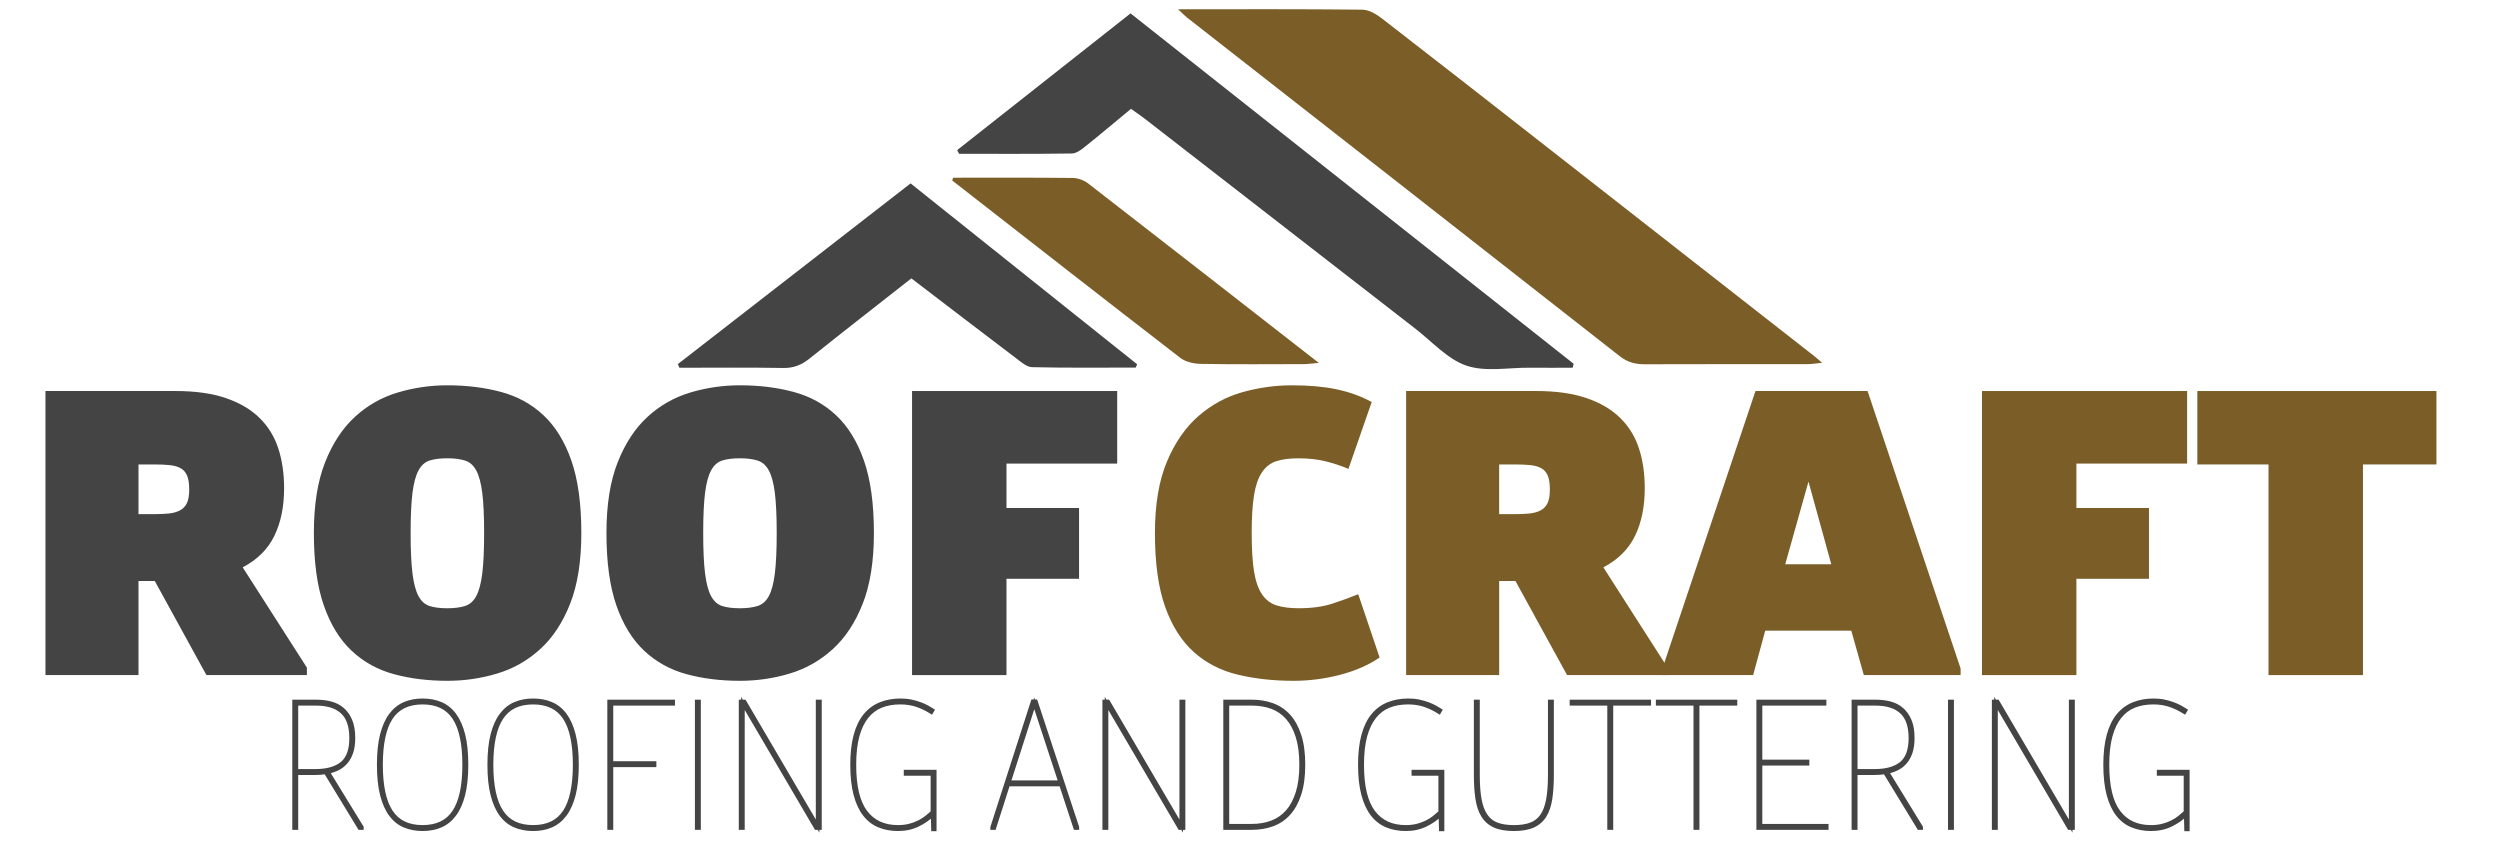<?xml version="1.0" encoding="utf-8"?>
<!-- Generator: Adobe Illustrator 16.0.0, SVG Export Plug-In . SVG Version: 6.00 Build 0)  -->
<!DOCTYPE svg PUBLIC "-//W3C//DTD SVG 1.1//EN" "http://www.w3.org/Graphics/SVG/1.1/DTD/svg11.dtd">
<svg version="1.1" id="Layer_1" xmlns="http://www.w3.org/2000/svg" xmlns:xlink="http://www.w3.org/1999/xlink" x="0px" y="0px"
	 width="350px" height="120px" viewBox="0 0 350 120" enable-background="new 0 0 350 120" xml:space="preserve">
<g>
	<path fill="#444444" d="M24.6,54.743c2.735,0,5.069,0.328,7.001,0.985c1.932,0.656,3.505,1.58,4.721,2.77
		c1.216,1.19,2.095,2.617,2.638,4.279c0.542,1.662,0.814,3.519,0.814,5.571c0,2.585-0.456,4.812-1.368,6.679
		c-0.912,1.868-2.388,3.335-4.429,4.402l8.987,14.037v1.046H28.898L21.67,81.339h-2.28v13.174H6.365v-39.77H24.6z M23.656,71.888
		c0.586-0.061,1.096-0.205,1.53-0.43c0.435-0.227,0.76-0.564,0.977-1.017c0.217-0.451,0.326-1.088,0.326-1.908
		c0-0.821-0.098-1.468-0.293-1.939c-0.196-0.472-0.5-0.821-0.912-1.046c-0.412-0.227-0.922-0.37-1.53-0.432
		c-0.608-0.062-1.324-0.093-2.149-0.093H19.39v6.957h2.214C22.386,71.98,23.07,71.95,23.656,71.888z"/>
	<path fill="#444444" d="M55.175,94.39c-2.28-0.615-4.255-1.702-5.927-3.263c-1.671-1.56-2.974-3.673-3.907-6.341
		c-0.934-2.668-1.4-6.055-1.4-10.158c0-3.94,0.521-7.233,1.563-9.881s2.431-4.771,4.168-6.372c1.736-1.601,3.734-2.74,5.992-3.417
		s4.58-1.016,6.968-1.016c2.692,0,5.188,0.308,7.49,0.923c2.301,0.615,4.286,1.703,5.958,3.263c1.671,1.56,2.974,3.673,3.907,6.341
		s1.4,6.055,1.4,10.158c0,3.94-0.521,7.233-1.563,9.881c-1.042,2.647-2.442,4.771-4.2,6.372c-1.758,1.601-3.767,2.74-6.024,3.417
		c-2.258,0.677-4.581,1.016-6.969,1.016C59.94,95.313,57.454,95.006,55.175,94.39z M65.074,84.848
		c0.673-0.206,1.205-0.668,1.596-1.385c0.391-0.719,0.673-1.776,0.847-3.172c0.173-1.395,0.261-3.282,0.261-5.663
		s-0.087-4.258-0.261-5.633c-0.174-1.375-0.456-2.422-0.847-3.141c-0.391-0.718-0.922-1.18-1.596-1.385
		c-0.673-0.205-1.487-0.308-2.442-0.308c-0.998,0-1.823,0.103-2.474,0.308c-0.652,0.205-1.172,0.667-1.563,1.385
		c-0.391,0.719-0.673,1.766-0.847,3.141c-0.173,1.375-0.26,3.252-0.26,5.633s0.087,4.269,0.26,5.663
		c0.174,1.396,0.456,2.453,0.847,3.172c0.391,0.717,0.911,1.179,1.563,1.385c0.651,0.205,1.476,0.308,2.474,0.308
		C63.587,85.155,64.401,85.053,65.074,84.848z"/>
	<path fill="#444444" d="M96.136,94.39c-2.279-0.615-4.255-1.702-5.927-3.263c-1.671-1.56-2.974-3.673-3.907-6.341
		c-0.933-2.668-1.399-6.055-1.399-10.158c0-3.94,0.521-7.233,1.563-9.881s2.432-4.771,4.168-6.372s3.733-2.74,5.991-3.417
		s4.58-1.016,6.968-1.016c2.692,0,5.188,0.308,7.49,0.923c2.301,0.615,4.287,1.703,5.959,3.263c1.671,1.56,2.974,3.673,3.907,6.341
		s1.399,6.055,1.399,10.158c0,3.94-0.521,7.233-1.563,9.881s-2.442,4.771-4.2,6.372c-1.759,1.601-3.767,2.74-6.024,3.417
		c-2.257,0.677-4.58,1.016-6.969,1.016C100.901,95.313,98.416,95.006,96.136,94.39z M106.036,84.848
		c0.673-0.206,1.204-0.668,1.595-1.385c0.392-0.719,0.674-1.776,0.847-3.172c0.174-1.395,0.261-3.282,0.261-5.663
		s-0.087-4.258-0.261-5.633c-0.173-1.375-0.455-2.422-0.847-3.141c-0.391-0.718-0.922-1.18-1.595-1.385
		c-0.674-0.205-1.487-0.308-2.443-0.308c-0.998,0-1.822,0.103-2.474,0.308c-0.652,0.205-1.173,0.667-1.563,1.385
		c-0.391,0.719-0.673,1.766-0.847,3.141c-0.173,1.375-0.261,3.252-0.261,5.633s0.088,4.269,0.261,5.663
		c0.174,1.396,0.456,2.453,0.847,3.172c0.391,0.717,0.911,1.179,1.563,1.385c0.651,0.205,1.476,0.308,2.474,0.308
		C104.548,85.155,105.362,85.053,106.036,84.848z"/>
	<polygon fill="#444444" points="156.408,54.743 156.408,64.901 140.908,64.901 140.908,71.119 151.067,71.119 151.067,81.03 
		140.908,81.03 140.908,94.513 127.688,94.513 127.688,54.743 	"/>
	<path fill="#7B5D27" d="M163.385,64.593c1.128-2.668,2.604-4.792,4.428-6.372c1.824-1.581,3.875-2.689,6.155-3.325
		c2.279-0.636,4.59-0.954,6.935-0.954s4.406,0.185,6.187,0.554c1.78,0.37,3.43,0.965,4.95,1.786l-3.257,9.358
		c-1.086-0.451-2.182-0.811-3.288-1.077c-1.107-0.268-2.356-0.4-3.746-0.4c-1.215,0-2.235,0.133-3.06,0.4
		c-0.825,0.267-1.498,0.79-2.02,1.569s-0.889,1.847-1.107,3.202c-0.217,1.354-0.325,3.118-0.325,5.294
		c0,2.216,0.108,4.001,0.325,5.356c0.218,1.354,0.585,2.421,1.107,3.201c0.521,0.779,1.205,1.303,2.052,1.57
		c0.847,0.267,1.877,0.399,3.094,0.399c1.823,0,3.397-0.215,4.721-0.646c1.324-0.432,2.529-0.872,3.614-1.323l2.996,8.865
		c-1.563,1.066-3.418,1.877-5.568,2.432c-2.148,0.554-4.309,0.831-6.479,0.831c-2.821,0-5.427-0.287-7.815-0.861
		c-2.388-0.576-4.439-1.632-6.154-3.172c-1.715-1.538-3.051-3.642-4.005-6.31c-0.955-2.668-1.434-6.115-1.434-10.343
		C161.691,70.605,162.255,67.261,163.385,64.593z"/>
	<path fill="#7B5D27" d="M215.093,54.743c2.734,0,5.067,0.328,7.001,0.985c1.931,0.656,3.505,1.58,4.721,2.77
		c1.215,1.19,2.095,2.617,2.637,4.279c0.543,1.662,0.814,3.519,0.814,5.571c0,2.585-0.455,4.812-1.367,6.679
		c-0.912,1.868-2.388,3.335-4.428,4.402l8.986,14.037v1.046H219.39l-7.228-13.174h-2.279v13.174h-13.025v-39.77H215.093z
		 M214.147,71.888c0.587-0.061,1.096-0.205,1.53-0.43c0.435-0.227,0.761-0.564,0.978-1.017c0.217-0.451,0.325-1.088,0.325-1.908
		c0-0.821-0.098-1.468-0.293-1.939s-0.499-0.821-0.911-1.046c-0.412-0.227-0.924-0.37-1.531-0.432s-1.324-0.093-2.149-0.093h-2.213
		v6.957h2.213C212.878,71.98,213.562,71.95,214.147,71.888z"/>
	<path fill="#7B5D27" d="M245.765,54.743h15.694l13.025,38.846v0.924h-13.547l-1.758-6.218h-12.048l-1.692,6.218H232.74v-0.924
		L245.765,54.743z M253.188,67.425l-3.255,11.574h6.447L253.188,67.425z"/>
	<polygon fill="#7B5D27" points="306.197,54.743 306.197,64.901 290.697,64.901 290.697,71.119 300.856,71.119 300.856,81.03 
		290.697,81.03 290.697,94.513 277.478,94.513 277.478,54.743 	"/>
	<polygon fill="#7B5D27" points="307.628,65.023 307.628,54.743 341.102,54.743 341.102,65.023 330.813,65.023 330.813,94.513 
		317.593,94.513 317.593,65.023 	"/>
	<path fill="#444444" d="M44.298,98.205c0.713,0,1.386,0.082,2.017,0.246c0.631,0.166,1.18,0.449,1.646,0.852
		s0.837,0.928,1.111,1.578c0.274,0.648,0.412,1.467,0.412,2.455c0,0.768-0.092,1.426-0.274,1.975
		c-0.183,0.549-0.435,1.01-0.754,1.385c-0.32,0.375-0.695,0.674-1.125,0.893s-0.901,0.385-1.413,0.494l4.747,7.736v0.109h-0.33
		l-4.746-7.791c-0.42,0.072-0.896,0.109-1.427,0.109H41.5v7.682H41.17V98.205H44.298z M47.865,106.875
		c0.859-0.695,1.289-1.875,1.289-3.539s-0.416-2.881-1.248-3.65c-0.832-0.768-2.053-1.15-3.663-1.15H41.5v9.383h2.661
		C45.771,107.918,47.005,107.57,47.865,106.875z"/>
	<path fill="#444444" d="M44.298,98.205v0.25c0.694,0,1.345,0.08,1.954,0.238h0c0.598,0.157,1.109,0.422,1.546,0.799
		c0.434,0.375,0.782,0.865,1.044,1.486c0.257,0.605,0.393,1.392,0.392,2.357c0,0.748-0.09,1.38-0.262,1.896
		c-0.175,0.523-0.411,0.954-0.708,1.302c-0.3,0.352-0.648,0.628-1.048,0.832c-0.41,0.208-0.86,0.367-1.352,0.473l-0.346,0.073
		l4.895,7.978v0.039h0.25v-0.25h-0.189l-4.762-7.816l-0.167,0.029c-0.403,0.069-0.865,0.105-1.384,0.105H41.25v7.682H41.17v0.25
		h0.25V98.455h2.877V98.205v-0.25H40.92v18.223H41.5h0.25v-7.682h2.411c0.542,0,1.032-0.038,1.469-0.113l-0.042-0.246l-0.213,0.13
		l4.819,7.911h0.47h0.25v-0.359v-0.07l-4.784-7.797l-0.213,0.131l0.052,0.244c0.532-0.113,1.024-0.286,1.474-0.516
		c0.459-0.233,0.862-0.555,1.202-0.953c0.344-0.402,0.61-0.894,0.802-1.468c0.193-0.582,0.287-1.267,0.287-2.054
		c0-1.011-0.14-1.861-0.431-2.553c-0.287-0.68-0.68-1.24-1.179-1.67c-0.496-0.428-1.082-0.729-1.746-0.904h-0.002h0.002
		c-0.653-0.17-1.347-0.254-2.08-0.254V98.205z M47.865,106.875l0.157,0.194c0.94-0.762,1.383-2.031,1.382-3.733
		c0.001-1.702-0.427-2.999-1.328-3.834h0c-0.894-0.824-2.186-1.218-3.832-1.217H41.25v9.883h2.911c1.644,0,2.939-0.354,3.861-1.099
		L47.865,106.875l-0.157-0.194c-0.798,0.646-1.971,0.987-3.547,0.987H41.75v-8.883h2.494c1.573,0.001,2.723,0.373,3.493,1.084h0
		c0.763,0.704,1.167,1.841,1.168,3.467c-0.001,1.626-0.418,2.716-1.196,3.345L47.865,106.875z"/>
	<path fill="#444444" d="M56.627,115.613c-0.759-0.32-1.404-0.838-1.935-1.551c-0.53-0.713-0.942-1.641-1.234-2.785
		c-0.292-1.143-0.439-2.547-0.439-4.211s0.146-3.068,0.439-4.211s0.708-2.072,1.248-2.785s1.185-1.23,1.935-1.549
		c0.75-0.32,1.591-0.48,2.524-0.48c0.933,0,1.779,0.16,2.538,0.48c0.759,0.318,1.404,0.836,1.934,1.549
		c0.531,0.713,0.942,1.643,1.235,2.785s0.439,2.547,0.439,4.211s-0.146,3.068-0.439,4.211c-0.292,1.145-0.709,2.072-1.249,2.785
		s-1.184,1.23-1.934,1.551s-1.591,0.48-2.524,0.48C58.232,116.094,57.386,115.934,56.627,115.613z M63.582,113.623
		c0.933-1.426,1.399-3.611,1.399-6.557s-0.467-5.131-1.399-6.557c-0.933-1.428-2.405-2.141-4.417-2.141
		c-2.012,0-3.484,0.713-4.417,2.141c-0.933,1.426-1.399,3.611-1.399,6.557s0.466,5.131,1.399,6.557
		c0.933,1.428,2.405,2.141,4.417,2.141C61.177,115.764,62.649,115.051,63.582,113.623z"/>
	<path fill="#444444" d="M56.627,115.613l0.097-0.23c-0.717-0.303-1.323-0.788-1.831-1.47c-0.505-0.679-0.906-1.576-1.193-2.697
		c-0.286-1.115-0.431-2.5-0.431-4.149s0.146-3.034,0.431-4.149c0.286-1.119,0.691-2.018,1.205-2.696
		c0.518-0.683,1.126-1.169,1.833-1.469l0-0.001c0.715-0.305,1.521-0.46,2.426-0.46c0.904,0,1.716,0.155,2.44,0.461l0.003,0.001
		l-0.002-0.001c0.716,0.301,1.323,0.786,1.83,1.468c0.506,0.679,0.907,1.578,1.193,2.697c0.286,1.115,0.431,2.5,0.431,4.149
		s-0.146,3.034-0.431,4.149c-0.287,1.121-0.692,2.018-1.206,2.696c-0.518,0.683-1.125,1.169-1.833,1.472
		c-0.715,0.305-1.521,0.46-2.426,0.46c-0.905,0-1.715-0.155-2.44-0.461L56.627,115.613l-0.097,0.23c0.792,0.335,1.673,0.5,2.635,0.5
		c0.961,0,1.837-0.165,2.622-0.501c0.792-0.338,1.474-0.887,2.035-1.63c0.565-0.747,0.993-1.706,1.292-2.874
		c0.299-1.17,0.447-2.594,0.447-4.272s-0.147-3.103-0.447-4.272c-0.298-1.166-0.721-2.126-1.276-2.873
		c-0.553-0.744-1.236-1.294-2.038-1.63l-0.003-0.001l0.003,0.001c-0.793-0.335-1.674-0.5-2.635-0.5
		c-0.961,0-1.838,0.165-2.622,0.501l0-0.001c-0.793,0.337-1.475,0.886-2.036,1.629c-0.565,0.747-0.992,1.708-1.291,2.874
		c-0.299,1.17-0.447,2.594-0.447,4.272s0.147,3.103,0.447,4.272c0.298,1.168,0.721,2.126,1.276,2.873
		c0.554,0.744,1.236,1.294,2.038,1.632L56.627,115.613z M63.582,113.623l0.209,0.137c0.975-1.494,1.439-3.723,1.44-6.693
		c-0.001-2.971-0.466-5.199-1.44-6.693c-0.976-1.504-2.559-2.26-4.626-2.254c-2.068-0.006-3.65,0.75-4.626,2.254
		c-0.975,1.494-1.438,3.723-1.44,6.693c0.001,2.971,0.465,5.199,1.44,6.693c0.976,1.504,2.558,2.26,4.626,2.254
		c2.067,0.006,3.65-0.75,4.626-2.254L63.582,113.623l-0.209-0.137c-0.889,1.352-2.251,2.021-4.208,2.027
		c-1.957-0.006-3.319-0.676-4.208-2.027c-0.892-1.357-1.36-3.5-1.359-6.42c-0.001-2.92,0.467-5.063,1.358-6.42
		c0.889-1.352,2.251-2.021,4.208-2.027c1.956,0.006,3.319,0.676,4.208,2.027c0.891,1.357,1.36,3.5,1.359,6.42
		c0.001,2.92-0.468,5.063-1.358,6.42L63.582,113.623z"/>
	<path fill="#444444" d="M72.097,115.613c-0.759-0.32-1.404-0.838-1.935-1.551c-0.53-0.713-0.942-1.641-1.234-2.785
		c-0.292-1.143-0.439-2.547-0.439-4.211s0.146-3.068,0.439-4.211s0.708-2.072,1.248-2.785s1.185-1.23,1.935-1.549
		c0.75-0.32,1.591-0.48,2.524-0.48c0.933,0,1.779,0.16,2.538,0.48c0.759,0.318,1.404,0.836,1.934,1.549
		c0.531,0.713,0.942,1.643,1.235,2.785s0.439,2.547,0.439,4.211s-0.146,3.068-0.439,4.211c-0.292,1.145-0.709,2.072-1.249,2.785
		s-1.184,1.23-1.934,1.551s-1.591,0.48-2.524,0.48C73.702,116.094,72.856,115.934,72.097,115.613z M79.052,113.623
		c0.933-1.426,1.399-3.611,1.399-6.557s-0.467-5.131-1.399-6.557c-0.933-1.428-2.405-2.141-4.417-2.141
		c-2.012,0-3.484,0.713-4.417,2.141c-0.933,1.426-1.399,3.611-1.399,6.557s0.466,5.131,1.399,6.557
		c0.933,1.428,2.405,2.141,4.417,2.141C76.646,115.764,78.119,115.051,79.052,113.623z"/>
	<path fill="#444444" d="M72.097,115.613l0.097-0.23c-0.717-0.303-1.323-0.788-1.831-1.47c-0.505-0.679-0.906-1.576-1.193-2.697
		c-0.286-1.115-0.431-2.5-0.431-4.149s0.146-3.034,0.431-4.149c0.286-1.119,0.691-2.018,1.205-2.696
		c0.518-0.683,1.126-1.169,1.833-1.469l0-0.001c0.715-0.305,1.521-0.46,2.426-0.46c0.904,0,1.716,0.155,2.44,0.461l0.003,0.001
		l-0.002-0.001c0.716,0.301,1.323,0.786,1.83,1.468c0.506,0.679,0.907,1.578,1.193,2.697c0.286,1.115,0.431,2.5,0.431,4.149
		s-0.146,3.034-0.431,4.149c-0.287,1.121-0.692,2.018-1.206,2.696c-0.518,0.683-1.125,1.169-1.833,1.472
		c-0.715,0.305-1.521,0.46-2.426,0.46c-0.905,0-1.715-0.155-2.44-0.461L72.097,115.613L72,115.844c0.792,0.335,1.673,0.5,2.635,0.5
		c0.961,0,1.837-0.165,2.622-0.501c0.792-0.338,1.474-0.887,2.035-1.63c0.565-0.747,0.993-1.706,1.292-2.874
		c0.299-1.17,0.447-2.594,0.447-4.272s-0.147-3.103-0.447-4.272c-0.298-1.166-0.721-2.126-1.276-2.873
		c-0.553-0.744-1.236-1.294-2.038-1.63h0c-0.793-0.335-1.674-0.5-2.635-0.5c-0.961,0-1.838,0.165-2.622,0.501l0-0.001
		c-0.793,0.337-1.475,0.886-2.036,1.629c-0.565,0.747-0.993,1.708-1.291,2.874c-0.299,1.17-0.447,2.594-0.447,4.272
		s0.147,3.103,0.447,4.272c0.298,1.168,0.721,2.126,1.276,2.873c0.554,0.744,1.236,1.294,2.038,1.632L72.097,115.613z
		 M79.052,113.623l0.209,0.137c0.975-1.494,1.439-3.723,1.44-6.693c-0.001-2.971-0.466-5.199-1.44-6.693
		c-0.976-1.504-2.559-2.26-4.626-2.254c-2.068-0.006-3.65,0.75-4.626,2.254c-0.975,1.494-1.438,3.723-1.44,6.693
		c0.001,2.971,0.465,5.199,1.44,6.693c0.976,1.504,2.558,2.26,4.626,2.254c2.067,0.006,3.65-0.75,4.626-2.254L79.052,113.623
		l-0.209-0.137c-0.889,1.352-2.251,2.021-4.208,2.027c-1.957-0.006-3.319-0.676-4.208-2.027c-0.892-1.357-1.36-3.5-1.359-6.42
		c-0.001-2.92,0.467-5.063,1.358-6.42c0.889-1.352,2.251-2.021,4.208-2.027c1.956,0.006,3.319,0.676,4.208,2.027
		c0.891,1.357,1.36,3.5,1.359,6.42c0.001,2.92-0.468,5.063-1.358,6.42L79.052,113.623z"/>
	<polygon fill="#444444" points="94.247,98.205 94.247,98.535 85.605,98.535 85.605,106.82 91.641,106.82 91.641,107.148 
		85.605,107.148 85.605,115.928 85.276,115.928 85.276,98.205 	"/>
	<polygon fill="#444444" points="94.247,98.205 93.997,98.205 93.997,98.285 85.355,98.285 85.355,107.07 91.391,107.07 
		91.391,107.148 91.641,107.148 91.641,106.898 85.355,106.898 85.355,115.678 85.276,115.678 85.276,115.928 85.526,115.928 
		85.526,98.455 94.247,98.455 94.247,98.205 93.997,98.205 94.247,98.205 94.247,97.955 85.026,97.955 85.026,116.178 
		85.605,116.178 85.855,116.178 85.855,107.398 91.891,107.398 91.891,106.82 91.891,106.57 85.855,106.57 85.855,98.785 
		94.497,98.785 94.497,98.205 94.497,97.955 94.247,97.955 	"/>
	<rect x="97.537" y="98.205" fill="#444444" width="0.329" height="17.723"/>
	<polygon fill="#444444" points="97.866,98.205 97.616,98.205 97.616,115.678 97.537,115.678 97.537,115.928 97.787,115.928 
		97.787,98.455 97.866,98.455 97.866,98.205 97.616,98.205 97.866,98.205 97.866,97.955 97.537,97.955 97.287,97.955 
		97.287,116.178 97.866,116.178 98.116,116.178 98.116,97.955 97.866,97.955 	"/>
	<polygon fill="#444444" points="104.229,98.205 114.463,115.654 114.463,98.205 114.792,98.205 114.792,115.928 114.243,115.928 
		104.01,98.479 104.01,115.928 103.681,115.928 103.681,98.205 	"/>
	<polygon fill="#444444" points="104.229,98.205 104.014,98.332 114.713,116.575 114.713,98.455 114.792,98.455 114.792,98.205 
		114.542,98.205 114.542,115.678 114.386,115.678 103.76,97.558 103.76,115.678 103.681,115.678 103.681,115.928 103.931,115.928 
		103.931,98.455 104.229,98.455 104.229,98.205 104.014,98.332 104.229,98.205 104.229,97.955 103.681,97.955 103.431,97.955 
		103.431,116.178 104.01,116.178 104.26,116.178 104.26,99.399 114.1,116.178 114.792,116.178 115.042,116.178 115.042,97.955 
		114.463,97.955 114.213,97.955 114.213,114.733 104.373,97.955 104.229,97.955 	"/>
	<path fill="#444444" d="M123.06,115.6c-0.796-0.33-1.473-0.855-2.03-1.578c-0.558-0.723-0.988-1.656-1.29-2.799
		s-0.453-2.527-0.453-4.156c0-1.609,0.155-2.986,0.466-4.129s0.764-2.076,1.358-2.799c0.595-0.723,1.313-1.252,2.154-1.59
		c0.841-0.34,1.783-0.508,2.826-0.508c0.531,0,1.029,0.049,1.496,0.15c0.466,0.1,0.892,0.225,1.275,0.371
		c0.384,0.145,0.723,0.301,1.015,0.465c0.293,0.166,0.521,0.303,0.686,0.412l-0.165,0.275c-0.695-0.439-1.39-0.773-2.085-1.002
		c-0.695-0.229-1.454-0.344-2.277-0.344c-0.988,0-1.875,0.156-2.661,0.467s-1.458,0.814-2.017,1.51
		c-0.558,0.693-0.988,1.59-1.29,2.688s-0.453,2.441-0.453,4.033c0,3.018,0.526,5.223,1.578,6.611
		c1.052,1.391,2.556,2.086,4.513,2.086c0.604,0,1.147-0.064,1.632-0.191c0.485-0.129,0.919-0.289,1.303-0.48
		c0.384-0.193,0.731-0.412,1.042-0.658c0.311-0.248,0.594-0.49,0.851-0.729v-5.35h-3.759v-0.328h4.088v8.094h-0.247l-0.055-2.059
		c-0.549,0.549-1.234,1.023-2.058,1.426c-0.823,0.404-1.756,0.605-2.798,0.605C124.737,116.094,123.855,115.928,123.06,115.6z"/>
	<path fill="#444444" d="M123.06,115.6l0.096-0.23c-0.755-0.314-1.394-0.809-1.928-1.5c-0.532-0.689-0.95-1.592-1.246-2.71
		c-0.294-1.114-0.444-2.479-0.444-4.093c0-1.594,0.154-2.949,0.458-4.063c0.304-1.116,0.743-2.017,1.31-2.705
		c0.571-0.692,1.251-1.194,2.054-1.517c0.808-0.327,1.717-0.49,2.732-0.49c0.516,0,0.996,0.048,1.442,0.145h0.001
		c0.455,0.098,0.868,0.219,1.238,0.36l0.001,0.001c0.374,0.141,0.701,0.292,0.981,0.448h-0.001c0.29,0.164,0.515,0.299,0.671,0.402
		l0.138-0.208l-0.215-0.128l-0.165,0.275l0.215,0.128l0.134-0.211c-0.711-0.449-1.424-0.793-2.141-1.028
		c-0.723-0.238-1.509-0.356-2.355-0.356c-1.014,0-1.933,0.16-2.753,0.484c-0.828,0.326-1.538,0.859-2.12,1.586
		c-0.584,0.727-1.027,1.655-1.336,2.777c-0.31,1.128-0.461,2.492-0.461,4.1c0.001,3.045,0.525,5.301,1.628,6.763
		c1.095,1.454,2.698,2.189,4.712,2.185c0.621,0,1.187-0.066,1.696-0.199l0.001-0.001c0.499-0.132,0.949-0.298,1.35-0.498h0.001
		c0.397-0.2,0.76-0.428,1.085-0.686l0-0.001c0.315-0.251,0.604-0.497,0.865-0.74l0.08-0.074v-5.709h-3.759v-0.078h-0.25v0.25h3.838
		v7.844h0.25v-0.25h-0.003l-0.064-2.396l-0.411,0.411c-0.526,0.526-1.188,0.985-1.991,1.378c-0.786,0.386-1.678,0.58-2.688,0.58
		c-0.941,0-1.79-0.161-2.552-0.476L123.06,115.6l-0.095,0.231c0.828,0.342,1.745,0.513,2.743,0.513c1.074,0,2.047-0.208,2.909-0.631
		c0.843-0.412,1.552-0.902,2.124-1.474l-0.177-0.177l-0.25,0.007l0.061,2.302h0.491h0.25v-8.594h-4.588v0.578v0.25h3.759v5.1h0.25
		l-0.17-0.184c-0.251,0.233-0.529,0.472-0.836,0.717l0-0.001c-0.296,0.234-0.629,0.444-1,0.631l-0.003,0.002l0.004-0.002
		c-0.367,0.183-0.785,0.337-1.256,0.463l0.001-0.001c-0.46,0.121-0.983,0.184-1.569,0.184c-1.899-0.005-3.306-0.66-4.314-1.986
		c-1-1.316-1.528-3.471-1.527-6.461c0-1.576,0.15-2.899,0.444-3.967c0.295-1.073,0.712-1.938,1.243-2.598
		c0.534-0.664,1.168-1.139,1.914-1.434c0.753-0.297,1.608-0.449,2.569-0.449c0.8,0,1.532,0.112,2.199,0.331
		c0.673,0.222,1.35,0.546,2.029,0.976l0.217,0.138l0.296-0.496l0.123-0.204l-0.199-0.132c-0.173-0.115-0.405-0.254-0.701-0.422h0h0
		c-0.305-0.172-0.655-0.333-1.049-0.481l0.001,0.001c-0.397-0.151-0.835-0.28-1.313-0.382h0.001
		c-0.487-0.106-1.003-0.156-1.549-0.156c-1.069,0-2.044,0.173-2.919,0.526c-0.879,0.353-1.634,0.909-2.253,1.662
		c-0.622,0.757-1.088,1.724-1.406,2.893c-0.319,1.171-0.475,2.569-0.475,4.194c0,1.645,0.152,3.049,0.461,4.22
		c0.308,1.167,0.75,2.132,1.333,2.888c0.581,0.754,1.295,1.311,2.132,1.656L123.06,115.6z"/>
	<path fill="#444444" d="M144.578,98.178h0.439l5.816,17.641v0.109h-0.302l-2.002-6.09h-7.38l-1.948,6.09h-0.302v-0.109
		L144.578,98.178z M144.797,98.479l-3.539,11.029h7.161L144.797,98.479z"/>
	<path fill="#444444" d="M144.578,98.178v0.25h0.258l5.747,17.431v0.069h0.25v-0.25h-0.121l-2.002-6.09h-7.744l-1.948,6.09h-0.119
		v0.25h0.25v-0.07l5.667-17.604L144.578,98.178v0.25V98.178l-0.238-0.076l-5.691,17.678v0.148v0.25h0.552h0.183l1.948-6.09h7.017
		l2.002,6.09h0.483h0.25v-0.359v-0.04l-5.885-17.851h-0.62h-0.182l-0.056,0.174L144.578,98.178z M144.797,98.479l-0.238-0.076
		l-3.644,11.355h7.849l-3.97-12.089l-0.235,0.733L144.797,98.479l-0.237,0.078l3.514,10.701h-6.473l3.435-10.703L144.797,98.479
		l-0.237,0.078L144.797,98.479z"/>
	<polygon fill="#444444" points="155.137,98.205 165.37,115.654 165.37,98.205 165.699,98.205 165.699,115.928 165.15,115.928 
		154.917,98.479 154.917,115.928 154.588,115.928 154.588,98.205 	"/>
	<polygon fill="#444444" points="155.137,98.205 154.921,98.332 165.62,116.575 165.62,98.455 165.699,98.455 165.699,98.205 
		165.449,98.205 165.449,115.678 165.293,115.678 154.667,97.558 154.667,115.678 154.588,115.678 154.588,115.928 154.838,115.928 
		154.838,98.455 155.137,98.455 155.137,98.205 154.921,98.332 155.137,98.205 155.137,97.955 154.588,97.955 154.338,97.955 
		154.338,116.178 154.917,116.178 155.167,116.178 155.167,99.399 165.007,116.178 165.699,116.178 165.949,116.178 165.949,97.955 
		165.37,97.955 165.12,97.955 165.12,114.733 155.28,97.955 155.137,97.955 	"/>
	<path fill="#444444" d="M175.242,98.205c1.043,0,2.008,0.16,2.895,0.48s1.65,0.832,2.291,1.535
		c0.641,0.705,1.143,1.619,1.508,2.744c0.367,1.125,0.549,2.492,0.549,4.102s-0.182,2.977-0.549,4.102
		c-0.365,1.125-0.867,2.039-1.508,2.744c-0.641,0.703-1.404,1.217-2.291,1.535c-0.887,0.32-1.852,0.48-2.895,0.48h-3.73V98.205
		H175.242z M178.055,115.119c0.85-0.32,1.576-0.824,2.182-1.51c0.604-0.686,1.074-1.568,1.412-2.646
		c0.338-1.08,0.508-2.379,0.508-3.896c0-1.537-0.17-2.844-0.508-3.924c-0.338-1.078-0.809-1.961-1.412-2.646
		c-0.605-0.686-1.332-1.184-2.182-1.496c-0.852-0.311-1.789-0.465-2.813-0.465h-3.402V115.6h3.402
		C176.266,115.6,177.203,115.439,178.055,115.119z"/>
	<path fill="#444444" d="M175.242,98.205v0.25c1.018,0,1.952,0.156,2.81,0.466c0.85,0.307,1.576,0.794,2.191,1.468
		c0.611,0.674,1.098,1.555,1.454,2.653c0.357,1.092,0.537,2.434,0.537,4.024s-0.18,2.933-0.536,4.024
		c-0.357,1.099-0.844,1.979-1.455,2.653c-0.615,0.674-1.342,1.163-2.191,1.468c-0.857,0.31-1.792,0.466-2.81,0.466h-3.48V98.455
		h3.48V98.205v-0.25h-3.98v18.223h3.98c1.068,0,2.063-0.164,2.979-0.495c0.924-0.332,1.725-0.87,2.391-1.603
		c0.67-0.736,1.188-1.684,1.561-2.835c0.378-1.158,0.562-2.551,0.562-4.179s-0.184-3.021-0.562-4.179
		c-0.373-1.151-0.891-2.099-1.561-2.835c-0.666-0.732-1.467-1.269-2.391-1.603c-0.916-0.331-1.911-0.495-2.979-0.495V98.205z
		 M178.055,115.119l0.088,0.234c0.887-0.334,1.65-0.864,2.281-1.579c0.632-0.717,1.117-1.633,1.463-2.736
		c0.348-1.112,0.52-2.436,0.52-3.972c0-1.556-0.172-2.886-0.52-3.998c-0.346-1.104-0.831-2.021-1.463-2.737
		c-0.631-0.716-1.396-1.24-2.283-1.565c-0.883-0.322-1.85-0.48-2.898-0.48h-3.652v17.564h3.652c1.05,0,2.018-0.164,2.9-0.496
		L178.055,115.119l-0.088-0.234c-0.82,0.309-1.728,0.465-2.725,0.465h-3.152V98.785h3.152c0.998,0,1.906,0.15,2.727,0.449
		c0.812,0.3,1.5,0.771,2.08,1.427c0.575,0.654,1.031,1.504,1.361,2.557c0.328,1.047,0.496,2.33,0.496,3.849
		c0,1.499-0.168,2.773-0.496,3.822c-0.33,1.052-0.786,1.901-1.361,2.556c-0.58,0.656-1.27,1.134-2.082,1.44L178.055,115.119z"/>
	<path fill="#444444" d="M194.154,115.6c-0.797-0.33-1.473-0.855-2.031-1.578s-0.988-1.656-1.289-2.799
		c-0.303-1.143-0.453-2.527-0.453-4.156c0-1.609,0.156-2.986,0.467-4.129s0.764-2.076,1.357-2.799
		c0.596-0.723,1.313-1.252,2.154-1.59c0.842-0.34,1.783-0.508,2.826-0.508c0.529,0,1.027,0.049,1.494,0.15
		c0.467,0.1,0.893,0.225,1.275,0.371c0.385,0.145,0.723,0.301,1.016,0.465c0.293,0.166,0.521,0.303,0.686,0.412l-0.164,0.275
		c-0.695-0.439-1.391-0.773-2.084-1.002c-0.695-0.229-1.455-0.344-2.277-0.344c-0.988,0-1.875,0.156-2.662,0.467
		s-1.459,0.814-2.016,1.51c-0.559,0.693-0.988,1.59-1.291,2.688c-0.301,1.098-0.451,2.441-0.451,4.033
		c0,3.018,0.525,5.223,1.576,6.611c1.053,1.391,2.557,2.086,4.514,2.086c0.604,0,1.148-0.064,1.633-0.191
		c0.484-0.129,0.918-0.289,1.303-0.48c0.385-0.193,0.732-0.412,1.043-0.658c0.311-0.248,0.594-0.49,0.85-0.729v-5.35h-3.758v-0.328
		h4.088v8.094h-0.248l-0.055-2.059c-0.549,0.549-1.234,1.023-2.057,1.426c-0.824,0.404-1.756,0.605-2.799,0.605
		C195.832,116.094,194.949,115.928,194.154,115.6z"/>
	<path fill="#444444" d="M194.154,115.6l0.096-0.231c-0.756-0.313-1.394-0.808-1.929-1.5c-0.533-0.688-0.951-1.591-1.245-2.709
		c-0.296-1.114-0.445-2.479-0.445-4.093c0-1.593,0.155-2.949,0.458-4.063c0.304-1.116,0.743-2.017,1.31-2.705
		c0.571-0.693,1.251-1.194,2.054-1.517c0.809-0.327,1.717-0.49,2.733-0.49c0.514,0,0.994,0.048,1.441,0.145h0.001
		c0.455,0.098,0.868,0.219,1.237,0.36l0.002,0.001l0,0c0.374,0.141,0.701,0.291,0.981,0.448h-0.001
		c0.29,0.164,0.515,0.299,0.67,0.402l0.139-0.208l-0.215-0.128l-0.164,0.275l0.215,0.128l0.134-0.211
		c-0.711-0.449-1.425-0.793-2.14-1.028c-0.723-0.238-1.51-0.356-2.355-0.356c-1.015,0-1.934,0.16-2.754,0.484
		c-0.828,0.326-1.538,0.859-2.119,1.586l-0.003,0.004l0.004-0.005c-0.586,0.728-1.028,1.656-1.338,2.778l0,0
		c-0.309,1.128-0.46,2.492-0.46,4.1c0.002,3.045,0.524,5.301,1.627,6.762c1.096,1.455,2.698,2.19,4.713,2.186
		c0.621,0,1.188-0.066,1.696-0.199l0.001-0.001c0.498-0.132,0.947-0.298,1.35-0.498h0.001c0.398-0.2,0.761-0.428,1.086-0.686
		l0.003-0.003l-0.002,0.002c0.314-0.251,0.603-0.497,0.863-0.741l0.08-0.074v-5.708h-3.758v-0.078h-0.25v0.25h3.838v7.844h0.25
		v-0.25h-0.005l-0.063-2.396l-0.411,0.411c-0.526,0.526-1.188,0.985-1.99,1.378c-0.786,0.386-1.678,0.58-2.688,0.58
		c-0.94,0-1.789-0.161-2.551-0.476L194.154,115.6l-0.096,0.231c0.828,0.342,1.745,0.513,2.742,0.513
		c1.075,0,2.047-0.208,2.909-0.631c0.842-0.412,1.552-0.902,2.123-1.474l-0.177-0.177l-0.25,0.007l0.062,2.302h0.491h0.25v-8.594
		h-4.588v0.578v0.25h3.758v5.1h0.25l-0.17-0.183c-0.251,0.232-0.529,0.471-0.836,0.716l0.001-0.001
		c-0.296,0.234-0.629,0.444-1,0.631h0.001c-0.367,0.183-0.785,0.337-1.256,0.463l0.001-0.001c-0.46,0.121-0.983,0.184-1.569,0.184
		c-1.899-0.005-3.305-0.66-4.314-1.987c-0.999-1.315-1.527-3.47-1.525-6.46c0-1.576,0.149-2.899,0.442-3.967l0,0
		c0.296-1.073,0.713-1.938,1.244-2.597l0.001-0.001c0.532-0.664,1.166-1.139,1.912-1.434c0.754-0.297,1.608-0.449,2.57-0.449
		c0.799,0,1.531,0.112,2.199,0.331c0.672,0.222,1.349,0.546,2.028,0.976l0.217,0.138l0.296-0.496l0.121-0.204l-0.197-0.132
		c-0.173-0.115-0.405-0.254-0.701-0.422l-0.001-0.001v0.001c-0.306-0.171-0.654-0.333-1.05-0.481l0.001,0.001
		c-0.396-0.151-0.834-0.28-1.313-0.382h0.001c-0.486-0.106-1.002-0.156-1.547-0.156c-1.069,0-2.044,0.173-2.92,0.526
		c-0.88,0.353-1.634,0.91-2.254,1.662c-0.621,0.757-1.088,1.724-1.405,2.893c-0.318,1.171-0.476,2.568-0.476,4.194
		c0,1.645,0.151,3.049,0.462,4.221c0.307,1.166,0.748,2.131,1.332,2.888c0.582,0.753,1.296,1.31,2.134,1.656L194.154,115.6z"/>
	<path fill="#444444" d="M209.254,115.627c-0.695-0.311-1.24-0.783-1.633-1.414c-0.395-0.631-0.664-1.426-0.811-2.387
		c-0.145-0.959-0.219-2.09-0.219-3.389V98.205h0.33v10.316c0,1.371,0.086,2.52,0.26,3.441c0.174,0.924,0.457,1.67,0.852,2.236
		c0.393,0.568,0.908,0.971,1.549,1.207c0.641,0.238,1.428,0.357,2.359,0.357c0.934,0,1.719-0.119,2.359-0.357
		c0.641-0.236,1.158-0.635,1.551-1.193c0.393-0.557,0.676-1.303,0.85-2.236c0.174-0.932,0.262-2.084,0.262-3.455V98.205h0.328
		v10.232c0,1.299-0.072,2.43-0.219,3.389c-0.146,0.961-0.416,1.756-0.809,2.387c-0.395,0.631-0.938,1.104-1.633,1.414
		s-1.592,0.467-2.689,0.467S209.947,115.938,209.254,115.627z"/>
	<path fill="#444444" d="M209.254,115.627l0.102-0.229c-0.652-0.292-1.154-0.728-1.522-1.317v-0.001
		c-0.371-0.594-0.633-1.355-0.775-2.292c-0.142-0.942-0.216-2.062-0.216-3.351v-9.982h0.08v-0.25h-0.25v10.316
		c0,1.382,0.086,2.544,0.264,3.487c0.179,0.948,0.472,1.728,0.893,2.333l-0.001-0.001c0.419,0.608,0.981,1.048,1.668,1.3
		c0.678,0.252,1.493,0.373,2.446,0.373c0.955,0,1.769-0.121,2.446-0.373c0.686-0.252,1.249-0.687,1.668-1.284
		c0.421-0.597,0.713-1.377,0.892-2.334c0.178-0.953,0.266-2.119,0.266-3.501V98.455h0.078v-0.25h-0.25v10.232
		c0,1.289-0.072,2.409-0.216,3.351c-0.143,0.937-0.404,1.698-0.773,2.293v-0.001c-0.37,0.591-0.87,1.026-1.522,1.318
		c-0.65,0.291-1.514,0.445-2.588,0.445s-1.938-0.154-2.585-0.445L209.254,115.627l-0.103,0.229c0.739,0.33,1.669,0.488,2.79,0.488
		s2.051-0.158,2.791-0.488c0.738-0.329,1.324-0.839,1.743-1.51v-0.001c0.416-0.667,0.693-1.495,0.844-2.48
		c0.149-0.977,0.222-2.118,0.222-3.427V97.955h-0.578h-0.25v10.566c0,1.36-0.088,2.499-0.258,3.409
		c-0.169,0.909-0.443,1.622-0.808,2.138c-0.366,0.52-0.838,0.883-1.434,1.104c-0.604,0.225-1.36,0.342-2.272,0.342
		c-0.91,0-1.669-0.117-2.272-0.342c-0.595-0.221-1.063-0.586-1.43-1.114l-0.004-0.005l0.003,0.004
		c-0.368-0.527-0.642-1.24-0.811-2.14c-0.17-0.9-0.256-2.035-0.256-3.396V97.955h-0.58h-0.25v10.482
		c0,1.309,0.074,2.451,0.222,3.426c0.15,0.986,0.428,1.814,0.846,2.482l0.002,0.003l-0.002-0.004
		c0.417,0.672,1.005,1.182,1.743,1.511L209.254,115.627z"/>
	<polygon fill="#444444" points="220.004,98.535 220.004,98.205 230.896,98.205 230.896,98.535 225.602,98.535 225.602,115.928 
		225.271,115.928 225.271,98.535 	"/>
	<polygon fill="#444444" points="220.004,98.535 220.254,98.535 220.254,98.455 230.646,98.455 230.646,98.535 230.896,98.535 
		230.896,98.285 225.352,98.285 225.352,115.678 225.271,115.678 225.271,115.928 225.521,115.928 225.521,98.285 220.004,98.285 
		220.004,98.535 220.254,98.535 220.004,98.535 220.004,98.785 225.021,98.785 225.021,116.178 225.602,116.178 225.852,116.178 
		225.852,98.785 231.146,98.785 231.146,98.205 231.146,97.955 219.754,97.955 219.754,98.535 219.754,98.785 220.004,98.785 	"/>
	<polygon fill="#444444" points="232.072,98.535 232.072,98.205 242.965,98.205 242.965,98.535 237.67,98.535 237.67,115.928 
		237.34,115.928 237.34,98.535 	"/>
	<polygon fill="#444444" points="232.072,98.535 232.322,98.535 232.322,98.455 242.715,98.455 242.715,98.535 242.965,98.535 
		242.965,98.285 237.42,98.285 237.42,115.678 237.34,115.678 237.34,115.928 237.59,115.928 237.59,98.285 232.072,98.285 
		232.072,98.535 232.322,98.535 232.072,98.535 232.072,98.785 237.09,98.785 237.09,116.178 237.67,116.178 237.92,116.178 
		237.92,98.785 243.215,98.785 243.215,98.205 243.215,97.955 231.822,97.955 231.822,98.535 231.822,98.785 232.072,98.785 	"/>
	<polygon fill="#444444" points="255.443,98.205 255.443,98.535 246.473,98.535 246.473,106.6 253.057,106.6 253.057,106.93 
		246.473,106.93 246.473,115.6 255.746,115.6 255.746,115.928 246.145,115.928 246.145,98.205 	"/>
	<polygon fill="#444444" points="255.443,98.205 255.193,98.205 255.193,98.285 246.223,98.285 246.223,106.85 252.807,106.85 
		252.807,106.93 253.057,106.93 253.057,106.68 246.223,106.68 246.223,115.85 255.496,115.85 255.496,115.928 255.746,115.928 
		255.746,115.678 246.395,115.678 246.395,98.455 255.443,98.455 255.443,98.205 255.193,98.205 255.443,98.205 255.443,97.955 
		245.895,97.955 245.895,116.178 255.996,116.178 255.996,115.6 255.996,115.35 246.723,115.35 246.723,107.18 253.307,107.18 
		253.307,106.6 253.307,106.35 246.723,106.35 246.723,98.785 255.693,98.785 255.693,98.205 255.693,97.955 255.443,97.955 	"/>
	<path fill="#444444" d="M262.602,98.205c0.713,0,1.387,0.082,2.018,0.246c0.631,0.166,1.18,0.449,1.645,0.852
		c0.467,0.402,0.838,0.928,1.111,1.578c0.275,0.648,0.412,1.467,0.412,2.455c0,0.768-0.092,1.426-0.273,1.975
		c-0.184,0.549-0.436,1.01-0.756,1.385s-0.695,0.674-1.125,0.893s-0.9,0.385-1.412,0.494l4.746,7.736v0.109h-0.328l-4.748-7.791
		c-0.42,0.072-0.895,0.109-1.426,0.109h-2.662v7.682h-0.328V98.205H262.602z M266.168,106.875c0.859-0.695,1.289-1.875,1.289-3.539
		s-0.416-2.881-1.248-3.65c-0.832-0.768-2.053-1.15-3.662-1.15h-2.744v9.383h2.662C264.074,107.918,265.309,107.57,266.168,106.875z
		"/>
	<path fill="#444444" d="M262.602,98.205v0.25c0.693,0,1.346,0.08,1.955,0.238c0.597,0.157,1.108,0.422,1.543,0.799
		c0.436,0.375,0.784,0.865,1.045,1.485v0.001c0.258,0.605,0.393,1.392,0.393,2.357c0,0.748-0.09,1.38-0.261,1.896l-0.003,0.009
		l0.003-0.01c-0.175,0.523-0.412,0.954-0.709,1.302c-0.3,0.352-0.648,0.628-1.048,0.832c-0.409,0.208-0.859,0.367-1.352,0.473
		l-0.346,0.073l4.895,7.978v0.039h0.25v-0.25h-0.188l-4.764-7.816l-0.167,0.029c-0.403,0.069-0.864,0.105-1.384,0.105h-2.912v7.682
		h-0.078v0.25h0.25V98.455h2.877V98.205v-0.25h-3.377v18.223h0.578h0.25v-7.682h2.412c0.543,0,1.031-0.038,1.468-0.113l-0.042-0.246
		l-0.214,0.13l4.821,7.911h0.469h0.25v-0.359v-0.07l-4.783-7.797l-0.213,0.131l0.053,0.244c0.531-0.113,1.022-0.286,1.473-0.516
		c0.46-0.233,0.861-0.555,1.202-0.953c0.344-0.402,0.61-0.894,0.803-1.468v-0.001c0.192-0.581,0.286-1.266,0.286-2.053
		c0-1.011-0.139-1.861-0.432-2.553v0.001c-0.286-0.681-0.68-1.241-1.179-1.671c-0.494-0.428-1.08-0.729-1.744-0.904
		c-0.653-0.17-1.349-0.254-2.081-0.254V98.205z M266.168,106.875l0.157,0.194c0.94-0.762,1.383-2.031,1.382-3.733
		c0.001-1.702-0.427-2.999-1.328-3.834c-0.895-0.824-2.186-1.218-3.832-1.217h-2.994v9.883h2.912c1.644,0,2.939-0.354,3.86-1.099
		L266.168,106.875l-0.157-0.194c-0.798,0.646-1.971,0.987-3.546,0.987h-2.412v-8.883h2.494c1.572,0.001,2.723,0.373,3.492,1.084
		c0.763,0.704,1.167,1.841,1.168,3.467c-0.001,1.626-0.418,2.716-1.196,3.345L266.168,106.875z"/>
	<rect x="272.969" y="98.205" fill="#444444" width="0.33" height="17.723"/>
	<polygon fill="#444444" points="273.299,98.205 273.049,98.205 273.049,115.678 272.969,115.678 272.969,115.928 273.219,115.928 
		273.219,98.455 273.299,98.455 273.299,98.205 273.049,98.205 273.299,98.205 273.299,97.955 272.969,97.955 272.719,97.955 
		272.719,116.178 273.299,116.178 273.549,116.178 273.549,97.955 273.299,97.955 	"/>
	<polygon fill="#444444" points="279.662,98.205 289.895,115.654 289.895,98.205 290.225,98.205 290.225,115.928 289.676,115.928 
		279.441,98.479 279.441,115.928 279.113,115.928 279.113,98.205 	"/>
	<polygon fill="#444444" points="279.662,98.205 279.446,98.331 290.145,116.575 290.145,98.455 290.225,98.455 290.225,98.205 
		289.975,98.205 289.975,115.678 289.819,115.678 279.191,97.558 279.191,115.678 279.113,115.678 279.113,115.928 279.363,115.928 
		279.363,98.455 279.662,98.455 279.662,98.205 279.446,98.331 279.662,98.205 279.662,97.955 279.113,97.955 278.863,97.955 
		278.863,116.178 279.441,116.178 279.691,116.178 279.691,99.399 289.532,116.178 290.225,116.178 290.475,116.178 290.475,97.955 
		289.895,97.955 289.645,97.955 289.645,114.733 279.806,97.955 279.662,97.955 	"/>
	<path fill="#444444" d="M298.492,115.6c-0.797-0.33-1.473-0.855-2.031-1.578c-0.557-0.723-0.986-1.656-1.289-2.799
		c-0.301-1.143-0.453-2.527-0.453-4.156c0-1.609,0.156-2.986,0.467-4.129s0.764-2.076,1.357-2.799
		c0.596-0.723,1.313-1.252,2.154-1.59c0.842-0.34,1.783-0.508,2.826-0.508c0.531,0,1.029,0.049,1.496,0.15
		c0.465,0.1,0.891,0.225,1.275,0.371c0.383,0.145,0.723,0.301,1.014,0.465c0.293,0.166,0.521,0.303,0.688,0.412l-0.166,0.275
		c-0.695-0.439-1.389-0.773-2.084-1.002s-1.455-0.344-2.277-0.344c-0.988,0-1.875,0.156-2.662,0.467
		c-0.785,0.311-1.457,0.814-2.016,1.51c-0.559,0.693-0.988,1.59-1.289,2.688c-0.303,1.098-0.453,2.441-0.453,4.033
		c0,3.018,0.525,5.223,1.578,6.611c1.051,1.391,2.555,2.086,4.512,2.086c0.604,0,1.148-0.064,1.633-0.191
		c0.484-0.129,0.92-0.289,1.303-0.48c0.385-0.193,0.732-0.412,1.043-0.658c0.311-0.248,0.594-0.49,0.852-0.729v-5.35h-3.76v-0.328
		h4.088v8.094h-0.246l-0.055-2.059c-0.549,0.549-1.234,1.023-2.059,1.426c-0.822,0.404-1.756,0.605-2.799,0.605
		C300.17,116.094,299.287,115.928,298.492,115.6z"/>
	<path fill="#444444" d="M298.492,115.6l0.096-0.231c-0.756-0.313-1.394-0.808-1.929-1.5c-0.531-0.688-0.949-1.591-1.246-2.71
		c-0.293-1.113-0.444-2.479-0.444-4.092c0-1.593,0.155-2.949,0.458-4.063c0.304-1.116,0.743-2.017,1.31-2.705
		c0.571-0.693,1.251-1.194,2.054-1.517c0.809-0.327,1.717-0.49,2.733-0.49c0.516,0,0.996,0.048,1.443,0.145
		c0.454,0.098,0.867,0.219,1.239,0.36c0.373,0.142,0.702,0.293,0.979,0.449c0.29,0.164,0.515,0.299,0.673,0.403l0.138-0.209
		l-0.214-0.129l-0.166,0.275l0.214,0.129l0.134-0.211c-0.711-0.449-1.423-0.793-2.14-1.028c-0.723-0.238-1.51-0.356-2.355-0.356
		c-1.015,0-1.934,0.16-2.754,0.484c-0.826,0.326-1.536,0.859-2.119,1.586c-0.585,0.727-1.027,1.655-1.335,2.777l0,0
		c-0.311,1.128-0.462,2.492-0.462,4.1c0.002,3.045,0.524,5.301,1.629,6.763c1.094,1.454,2.696,2.189,4.711,2.185
		c0.621,0,1.188-0.066,1.696-0.199c0.499-0.133,0.95-0.299,1.351-0.499c0.399-0.2,0.762-0.428,1.087-0.686l0.001-0.001
		c0.314-0.251,0.603-0.497,0.865-0.74l0.08-0.074v-5.709h-3.76v-0.078h-0.25v0.25h3.838v7.844h0.25v-0.25h-0.003l-0.063-2.396
		l-0.411,0.411c-0.526,0.526-1.188,0.985-1.991,1.378c-0.785,0.386-1.679,0.58-2.689,0.58c-0.94,0-1.789-0.161-2.551-0.476
		L298.492,115.6l-0.096,0.231c0.828,0.342,1.745,0.513,2.742,0.513c1.075,0,2.049-0.208,2.909-0.631
		c0.844-0.412,1.554-0.902,2.125-1.474l-0.177-0.177l-0.25,0.007l0.062,2.302h0.489h0.25v-8.594h-4.588v0.578v0.25h3.76v5.1h0.25
		l-0.17-0.184c-0.253,0.233-0.531,0.472-0.838,0.717l0.001-0.001c-0.296,0.234-0.629,0.444-1,0.631
		c-0.364,0.183-0.784,0.337-1.255,0.463c-0.459,0.12-0.982,0.183-1.568,0.183c-1.899-0.005-3.305-0.66-4.313-1.986
		c-1.001-1.316-1.529-3.471-1.527-6.461c0-1.576,0.149-2.899,0.444-3.967l0,0c0.294-1.073,0.711-1.938,1.242-2.597
		c0.535-0.665,1.169-1.14,1.913-1.435c0.754-0.297,1.608-0.449,2.57-0.449c0.799,0,1.531,0.112,2.199,0.331
		c0.674,0.222,1.349,0.546,2.028,0.976l0.216,0.137l0.298-0.494l0.124-0.205l-0.2-0.133c-0.174-0.114-0.406-0.253-0.702-0.421
		c-0.305-0.172-0.655-0.333-1.049-0.481c-0.396-0.15-0.835-0.279-1.311-0.381c-0.486-0.106-1.002-0.156-1.549-0.156
		c-1.069,0-2.044,0.173-2.92,0.526c-0.88,0.353-1.634,0.91-2.254,1.662c-0.621,0.757-1.088,1.724-1.405,2.893
		c-0.318,1.171-0.476,2.568-0.476,4.194c0,1.645,0.153,3.049,0.461,4.22c0.31,1.167,0.751,2.132,1.333,2.888
		c0.582,0.754,1.296,1.311,2.134,1.657L298.492,115.6z"/>
	<path fill-rule="evenodd" clip-rule="evenodd" fill="#7B5D27" d="M164.931,1.299c9.017,0,17.405-0.039,25.79,0.055
		c0.927,0.01,1.966,0.625,2.746,1.228c7.839,6.057,15.638,12.167,23.442,18.269c12.4,9.693,24.797,19.391,37.193,29.088
		c0.247,0.193,0.478,0.407,0.999,0.854c-0.87,0.082-1.444,0.182-2.021,0.183c-7.592,0.01-15.185-0.009-22.776,0.021
		c-1.325,0.005-2.429-0.258-3.524-1.118c-20.178-15.828-40.39-31.617-60.59-47.417C165.894,2.23,165.635,1.952,164.931,1.299z"/>
	<path fill-rule="evenodd" clip-rule="evenodd" fill="#444444" d="M158.337,15.237c-2.23,1.846-4.304,3.598-6.424,5.292
		c-0.538,0.429-1.218,0.951-1.841,0.96c-5.267,0.076-10.534,0.043-15.802,0.043c-0.089-0.172-0.179-0.343-0.269-0.516
		c8.037-6.336,16.073-12.673,24.275-19.141c20.726,16.391,41.381,32.725,62.037,49.059c-0.048,0.184-0.095,0.367-0.142,0.55
		c-2.026,0-4.052,0.013-6.077-0.003c-2.955-0.023-6.144,0.615-8.799-0.294c-2.656-0.909-4.797-3.352-7.134-5.162
		c-12.637-9.796-25.264-19.605-37.898-29.406C159.7,16.182,159.104,15.785,158.337,15.237z"/>
	<path fill-rule="evenodd" clip-rule="evenodd" fill="#444444" d="M127.591,38.972c-4.856,3.815-9.585,7.489-14.261,11.23
		c-1.116,0.893-2.224,1.341-3.689,1.315c-4.84-0.086-9.682-0.032-14.522-0.032c-0.073-0.171-0.146-0.342-0.22-0.513
		c10.806-8.39,21.613-16.78,32.583-25.296c10.61,8.471,21.163,16.897,31.716,25.323c-0.066,0.154-0.132,0.309-0.198,0.463
		c-4.839,0-9.679,0.056-14.515-0.058c-0.756-0.018-1.55-0.734-2.233-1.251C137.412,46.491,132.597,42.797,127.591,38.972z"/>
	<path fill-rule="evenodd" clip-rule="evenodd" fill="#7B5D27" d="M133.424,24.879c5.584,0,11.169-0.028,16.752,0.034
		c0.73,0.008,1.583,0.319,2.163,0.768c10.668,8.26,21.303,16.562,32.289,25.123c-0.954,0.081-1.535,0.171-2.116,0.172
		c-4.794,0.011-9.589,0.051-14.381-0.032c-0.968-0.017-2.126-0.257-2.864-0.825c-10.685-8.239-21.313-16.552-31.954-24.847
		C133.35,25.142,133.387,25.011,133.424,24.879z"/>
</g>
</svg>
